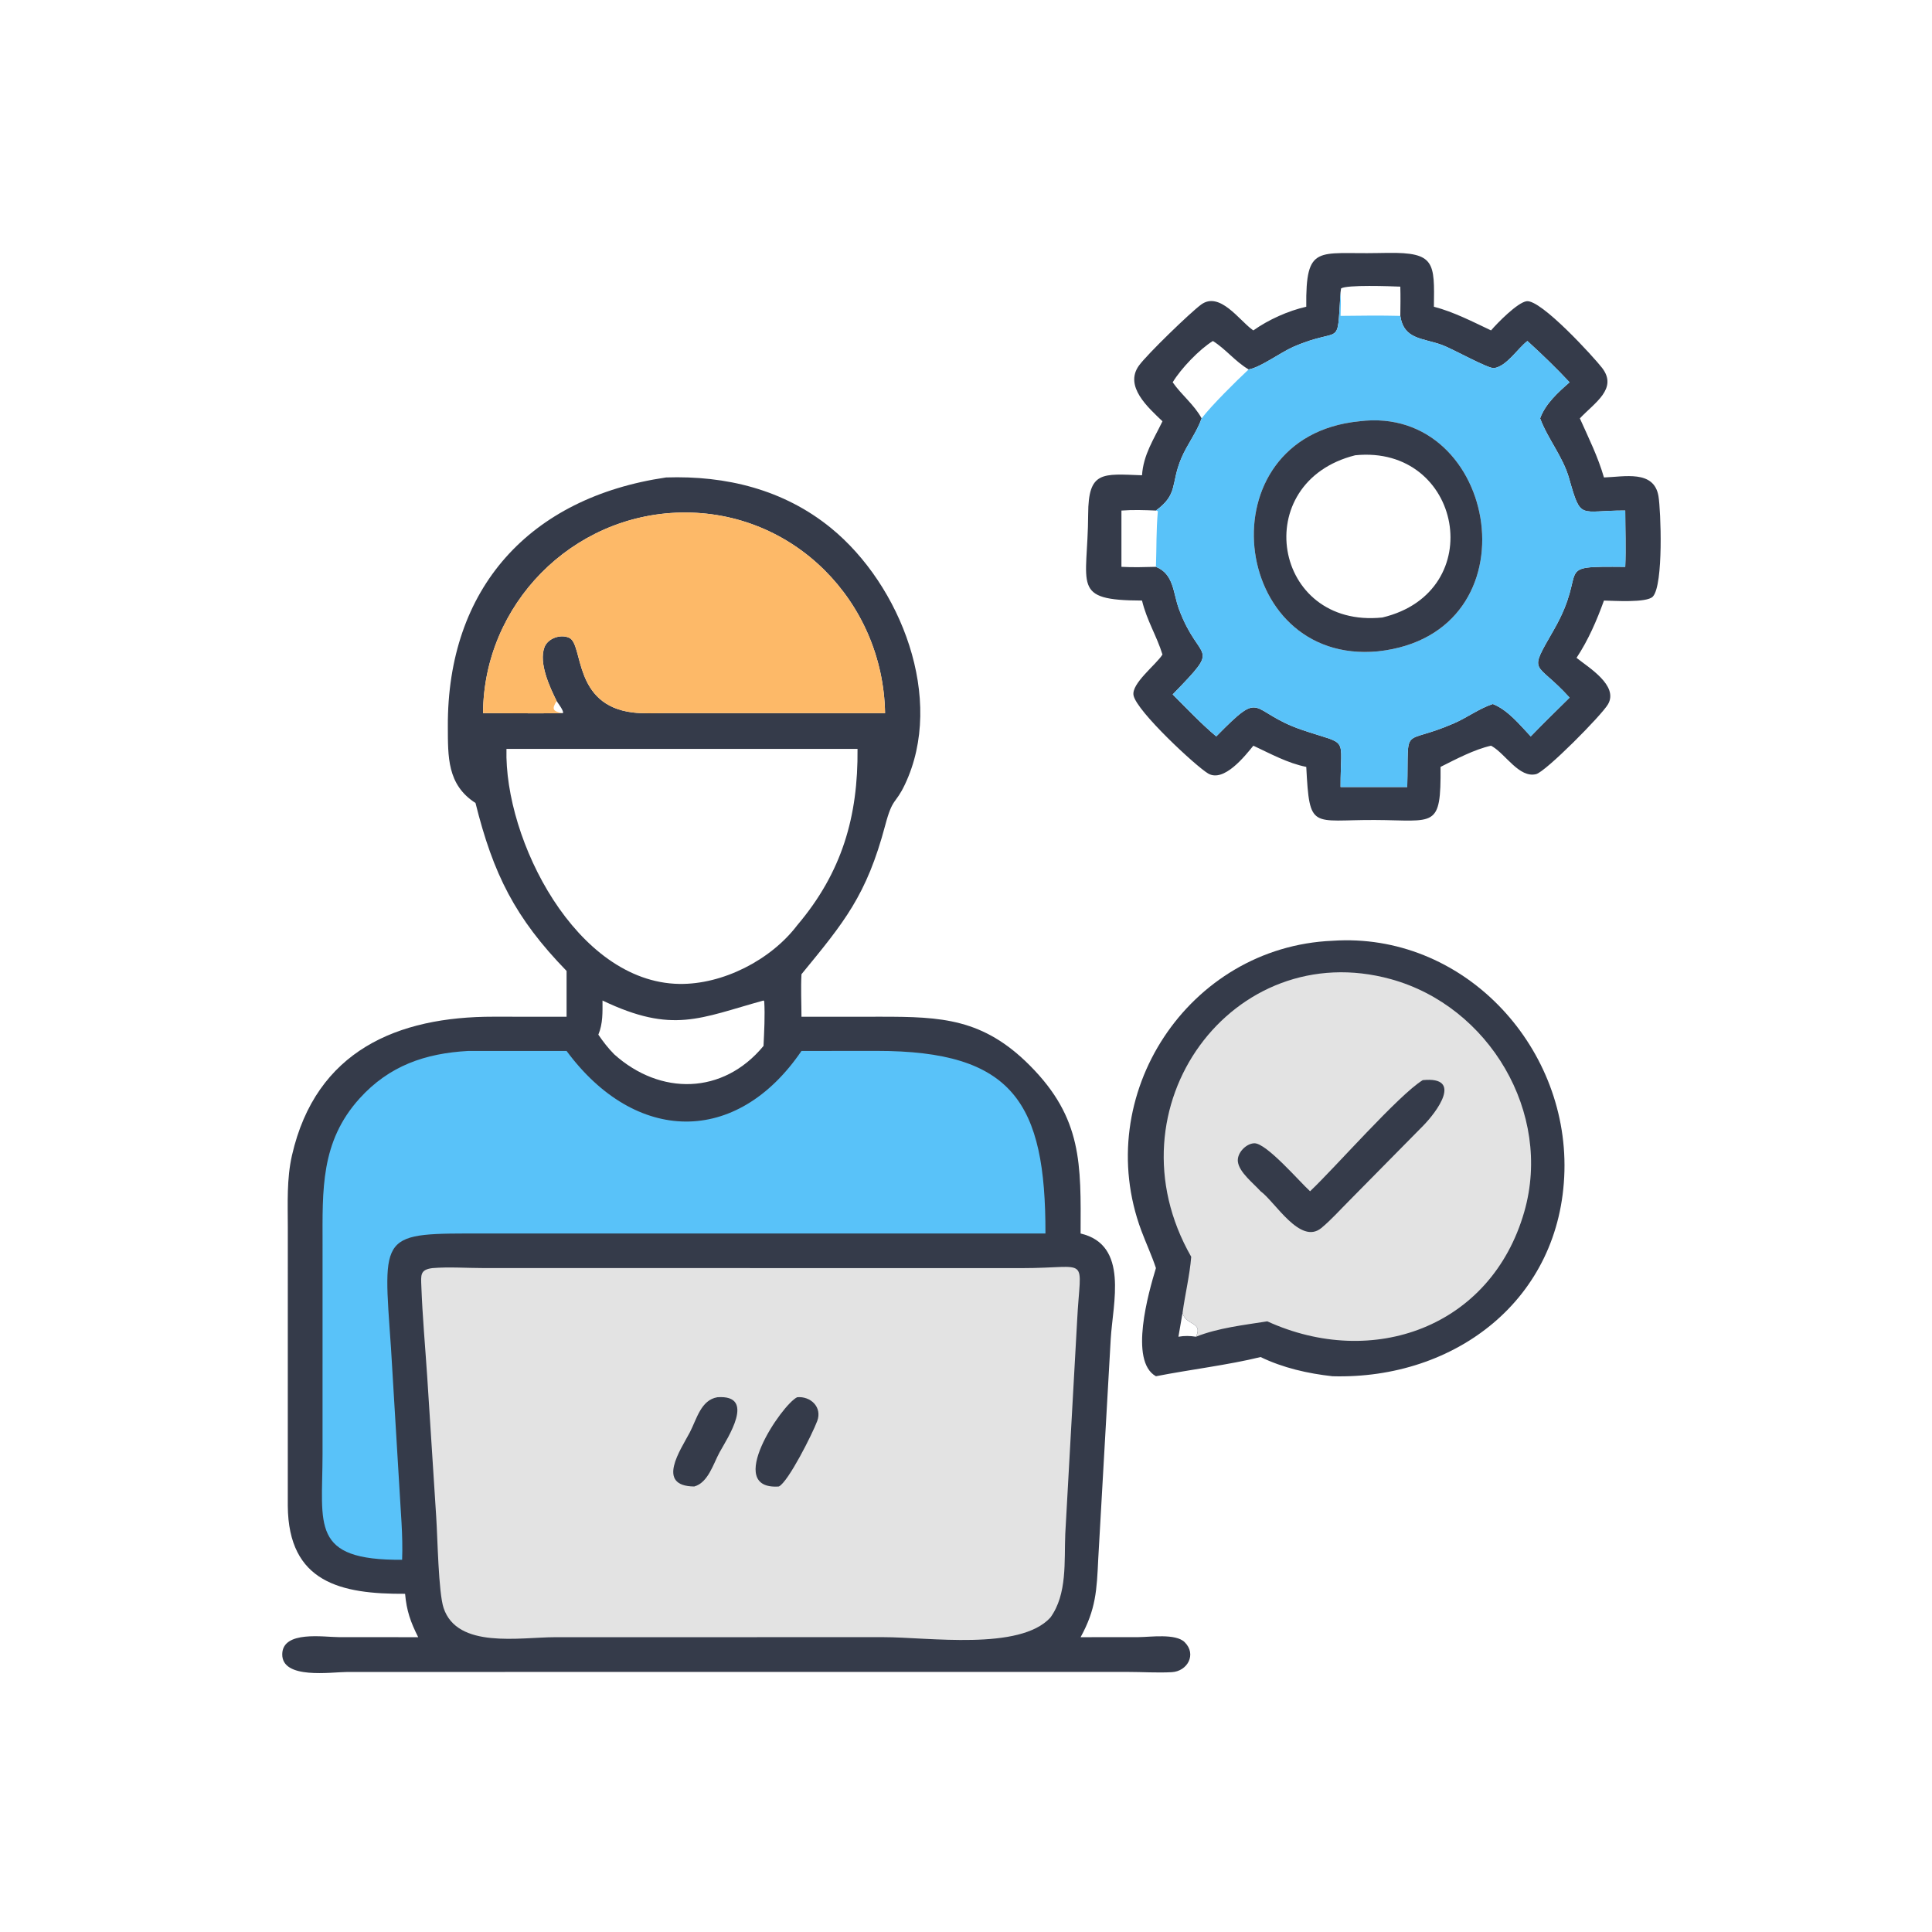 <svg xmlns="http://www.w3.org/2000/svg" xmlns:xlink="http://www.w3.org/1999/xlink" width="96" height="96"><path fill="#353B4A" transform="scale(0.188 0.188)" d="M352.189 248.65C386.431 246.336 414.327 275.982 413.488 309.508C412.64 343.453 384.621 364.645 352.189 363.751C345.705 363.038 339.068 361.529 333.182 358.673C324.712 360.767 314.325 362.014 305.52 363.751C298.351 359.755 303.585 341.523 305.52 335.165C304.414 331.806 302.906 328.601 301.67 325.29C288.287 289.429 314.119 250.264 352.189 248.65ZM312.559 346.973L311.465 353.308C312.99 353.026 314.575 353.055 316.106 353.308C318.042 349.266 313.266 350.37 312.559 346.973Z"></path><path fill="#E3E3E3" transform="scale(0.188 0.188)" d="M314.847 332.179C292.214 292.648 325.916 247.265 367.663 258.807C393.598 265.978 410.375 294.145 402.876 320.281C394.1 350.868 362.774 361.928 334.95 349.237C328.781 350.218 321.909 350.975 316.106 353.308C318.042 349.266 313.266 350.37 312.559 346.973C313.228 342.047 314.445 337.129 314.847 332.179Z"></path><path fill="#353B4A" transform="scale(0.188 0.188)" d="M376.04 285.485C386.849 284.418 379.701 293.951 376.084 297.605L356.584 317.372C354.198 319.756 351.832 322.427 349.238 324.568C343.674 329.159 336.997 317.615 333.182 314.856C331.334 312.777 327.55 309.899 327.179 307.051C326.887 304.8 329.294 302.262 331.493 302.173C334.688 302.045 343.539 312.404 346.261 314.856C352.78 308.711 369.69 289.367 376.04 285.485Z"></path><path fill="#353B4A" transform="scale(0.188 0.188)" d="M364.202 66.879L366.827 66.839C379.317 66.67 379.154 69.423 378.988 81.071C384.183 82.418 389.248 85.039 394.091 87.327C395.745 85.39 401.056 79.962 403.483 79.616C407.287 79.074 421.312 94.468 423.435 97.224C427.671 102.72 421.499 106.409 417.565 110.577C419.884 115.758 422.348 120.711 423.934 126.194C429.321 126.027 437.16 124.135 438.342 131.139C438.965 134.831 439.723 154.539 436.862 157.673C435.274 159.411 426.257 158.757 423.934 158.733C422.015 164.037 419.805 169.155 416.687 173.872C419.927 176.464 427.825 181.198 425.017 186.125C423.382 188.995 408.529 203.994 405.982 204.613C401.567 205.687 397.951 199.364 394.443 197.297L394.091 197.092C389.66 198.084 384.813 200.657 380.745 202.695C380.883 219.166 379.279 216.801 363.369 216.731C346.665 216.653 346.129 219.554 345.254 202.695C340.363 201.726 335.761 199.192 331.269 197.092C329.065 199.809 323.481 206.871 319.331 204.45C316.171 202.607 300.455 188.029 299.603 183.805C298.967 180.65 305.592 175.673 307.247 172.998C305.724 168.048 303.116 164.037 301.841 158.733C282.883 158.664 287.527 154.955 287.607 135.906C287.655 124.417 291.328 125.236 301.841 125.619C302.209 120.138 304.927 116.158 307.247 111.351C303.49 107.727 297.052 102.113 301.041 96.61C303.186 93.65 314.627 82.575 317.481 80.49C322.339 76.941 327.546 84.628 330.915 87.073L331.269 87.327C335.235 84.508 340.482 82.141 345.254 81.071C345.08 64.387 348.328 67.213 364.202 66.879ZM354.321 77.183L354.298 77.489C353.315 92.56 354.847 86.007 341.826 91.679C338.467 93.142 333.083 97.154 330.019 97.644C326.855 100.583 320.07 107.307 317.6 110.577C316.278 114.33 313.761 117.477 312.223 121.132C309.354 127.954 311.477 130.56 305.52 134.942L306.029 135.1C305.556 140.521 305.715 144.489 305.52 149.816C310.288 151.722 310.029 156.713 311.607 160.984C317.03 175.665 323.218 169.86 309.947 183.546C313.699 187.286 317.403 191.233 321.465 194.634C334.188 181.688 329.746 188.036 344.215 192.938C356.747 197.183 354.288 194.162 354.321 208.015L371.941 208.015C372.375 190.965 370.226 197.315 384.298 191.176C387.801 189.648 390.926 187.277 394.56 186.072C398.549 187.65 401.69 191.569 404.583 194.634C407.94 191.155 411.406 187.778 414.847 184.383C405.749 174.315 403.722 178.631 410.731 166.388C420.149 149.935 409.715 149.657 429.56 149.816C429.754 144.892 429.568 139.874 429.56 134.942C417.446 134.874 417.915 137.726 414.732 126.468C413.091 120.659 409.122 116.104 407.064 110.577C408.453 106.717 411.824 103.683 414.847 101.043C411.273 97.213 407.577 93.656 403.702 90.128C401.062 92.17 398.324 96.698 394.944 97.296C393.444 97.562 384.06 92.243 381.138 91.175C375.99 89.291 371.042 89.778 370.111 83.49C364.85 83.361 359.583 83.424 354.321 83.49C354.382 81.381 354.436 79.292 354.321 77.183ZM320.579 90.128C317.04 92.288 312.112 97.437 309.947 101.043C312.284 104.401 315.649 106.971 317.6 110.577C320.07 107.307 326.855 100.583 330.019 97.644C326.473 95.557 324.011 92.291 320.579 90.128ZM296.401 134.942L296.401 149.816C299.469 149.989 302.454 149.893 305.52 149.816C305.715 144.489 305.556 140.521 306.029 135.1L305.52 134.942C302.458 134.815 299.463 134.709 296.401 134.942ZM354.321 77.183C354.436 79.292 354.382 81.381 354.321 83.49C359.583 83.424 364.85 83.361 370.111 83.49C370.15 80.91 370.186 78.338 370.111 75.759C367.568 75.659 355.917 75.22 354.447 76.24L354.321 77.183Z"></path><path fill="#59C2F9" transform="scale(0.188 0.188)" d="M354.321 77.183C354.436 79.292 354.382 81.381 354.321 83.49C359.583 83.424 364.85 83.361 370.111 83.49C371.042 89.778 375.99 89.291 381.138 91.175C384.06 92.243 393.444 97.562 394.944 97.296C398.324 96.698 401.062 92.17 403.702 90.128C407.577 93.656 411.273 97.213 414.847 101.043C411.824 103.683 408.453 106.717 407.064 110.577C409.122 116.104 413.091 120.659 414.732 126.468C417.915 137.726 417.446 134.874 429.56 134.942C429.568 139.874 429.754 144.892 429.56 149.816C409.715 149.657 420.149 149.935 410.731 166.388C403.722 178.631 405.749 174.315 414.847 184.383C411.406 187.778 407.94 191.155 404.583 194.634C401.69 191.569 398.549 187.65 394.56 186.072C390.926 187.277 387.801 189.648 384.298 191.176C370.226 197.315 372.375 190.965 371.941 208.015L354.321 208.015C354.288 194.162 356.747 197.183 344.215 192.938C329.746 188.036 334.188 181.688 321.465 194.634C317.403 191.233 313.699 187.286 309.947 183.546C323.218 169.86 317.03 175.665 311.607 160.984C310.029 156.713 310.288 151.722 305.52 149.816C305.715 144.489 305.556 140.521 306.029 135.1L305.52 134.942C311.477 130.56 309.354 127.954 312.223 121.132C313.761 117.477 316.278 114.33 317.6 110.577C320.07 107.307 326.855 100.583 330.019 97.644C333.083 97.154 338.467 93.142 341.826 91.679C354.847 86.007 353.315 92.56 354.298 77.489L354.321 77.183ZM359.239 111.351C318.034 115.441 324.965 175.882 364.202 172.153C406.653 167.539 396.166 106.659 359.239 111.351Z"></path><path fill="#353B4A" transform="scale(0.188 0.188)" d="M359.239 111.351C396.166 106.659 406.653 167.539 364.202 172.153C324.965 175.882 318.034 115.441 359.239 111.351ZM358.193 120.329C329.883 127.433 336.374 166.216 365.379 163.206C393.754 156.43 386.458 117.494 358.193 120.329Z"></path><path fill="#353B4A" transform="scale(0.188 0.188)" d="M176.052 126.194C191.866 125.664 207.143 129.375 219.621 139.549C238.084 154.603 249.884 184.752 239.171 207.346C236.617 212.732 235.958 210.638 233.974 218.106C229.036 236.692 223.126 243.731 211.834 257.496C211.634 261.204 211.826 265.018 211.834 268.737L232.873 268.724C248.815 268.722 259.831 269.189 272.202 281.624C286.104 295.596 285.686 307.688 285.609 326.022C298.449 329.027 294.11 344.461 293.569 353.943L290.272 412.02C289.885 420.271 289.668 425.326 285.609 432.718L300.974 432.701C303.972 432.691 310.727 431.681 313.101 434.022C316.375 437.252 313.832 441.741 309.706 441.965C305.858 442.173 301.853 441.901 297.985 441.9L187.125 441.899L91.757 441.912C87.566 441.921 74.459 443.97 74.6 437.17C74.729 430.889 85.653 432.705 89.571 432.705L110.531 432.718C108.517 428.728 107.459 425.725 107.067 421.253C90.14 421.353 76.221 418.301 76.064 398.006L76.07 324.353C76.063 318.02 75.755 311.551 77.177 305.337C83.514 277.65 105.138 268.687 130.464 268.721L149.75 268.737L149.75 256.626C136.136 242.62 130.363 231.021 125.677 212.233C118.13 207.394 118.405 199.925 118.367 192.031C118.191 155.503 139.935 131.491 176.052 126.194ZM133.862 197.936C133.226 221.951 152.301 259.592 179.506 260.055C190.987 260.251 203.719 253.759 210.696 244.566C222.593 230.543 226.815 215.717 226.649 197.936L133.862 197.936ZM127.669 188.483C134.647 188.486 141.648 188.614 148.624 188.483L148.825 188.432C148.939 187.703 147.565 185.991 147.13 185.296C145.307 181.627 142.349 175.283 143.89 171.103C144.78 168.686 148.193 167.52 150.473 168.591C154.25 170.365 151.374 186.385 167.258 188.315C169.953 188.642 172.783 188.493 175.496 188.493L233.926 188.483C233.419 159.04 209.792 134.87 179.958 135.471C151.161 136.051 127.836 159.732 127.669 188.483ZM201.801 264.443C184.986 269.08 177.836 273.327 159.246 264.443C159.249 267.579 159.374 270.501 158.146 273.469C159.409 275.321 160.759 277.072 162.341 278.665C174.511 289.588 191.113 289.409 201.801 276.448C201.978 272.67 202.219 268.409 201.991 264.635L201.801 264.443Z"></path><path fill="#FDB968" transform="scale(0.188 0.188)" d="M127.669 188.483C127.836 159.732 151.161 136.051 179.958 135.471C209.792 134.87 233.419 159.04 233.926 188.483L175.496 188.493C172.783 188.493 169.953 188.642 167.258 188.315C151.374 186.385 154.25 170.365 150.473 168.591C148.193 167.52 144.78 168.686 143.89 171.103C142.349 175.283 145.307 181.627 147.13 185.296C147.565 185.991 148.939 187.703 148.825 188.432L148.624 188.483C141.648 188.614 134.647 188.486 127.669 188.483ZM147.13 185.296C145.764 187.429 146.112 187.996 148.624 188.483L148.825 188.432C148.939 187.703 147.565 185.991 147.13 185.296Z"></path><path fill="#59C2F9" transform="scale(0.188 0.188)" d="M211.834 277.773L231.751 277.758C267.792 277.752 276.388 291.463 276.319 326.022L165.875 326.022L128.151 326.021C100.117 326 101.203 325.437 103.342 356.303L105.531 392.666C105.87 399.175 106.533 405.745 106.283 412.261C81.921 412.435 85.234 403.13 85.249 384.409L85.254 329.053C85.251 314.547 84.656 301.791 95.055 290.308C102.88 281.667 112.407 278.393 123.75 277.773L149.75 277.773C167.923 302.355 194.697 302.951 211.834 277.773Z"></path><path fill="#E3E3E3" transform="scale(0.188 0.188)" d="M114.303 335.165C118.657 334.808 123.291 335.151 127.68 335.154L270.106 335.171C288.442 335.182 285.571 331.427 284.692 349.066L281.559 405.38C281.248 412.667 282.134 421.323 277.624 427.529C269.551 436.361 245.36 432.711 233.449 432.711L146.668 432.721C137.373 432.734 120.857 435.864 117.246 425C115.874 420.874 115.655 406.275 115.296 400.97L112.912 363.824C112.384 355.891 111.658 347.922 111.365 339.978C111.254 336.995 111.008 335.578 114.303 335.165Z"></path><path fill="#353B4A" transform="scale(0.188 0.188)" d="M210.696 369.298C214.218 368.963 217.376 371.9 215.998 375.586C214.728 378.984 208.319 391.712 205.851 392.89C191.295 393.889 206.622 371.231 210.696 369.298Z"></path><path fill="#353B4A" transform="scale(0.188 0.188)" d="M189.611 369.298C200 368.56 192.196 380.209 190.22 383.797C188.526 386.875 187.192 391.877 183.485 392.89C173.2 392.776 179.933 383.134 182.307 378.615C184.155 375.096 185.235 370.032 189.611 369.298Z"></path></svg>